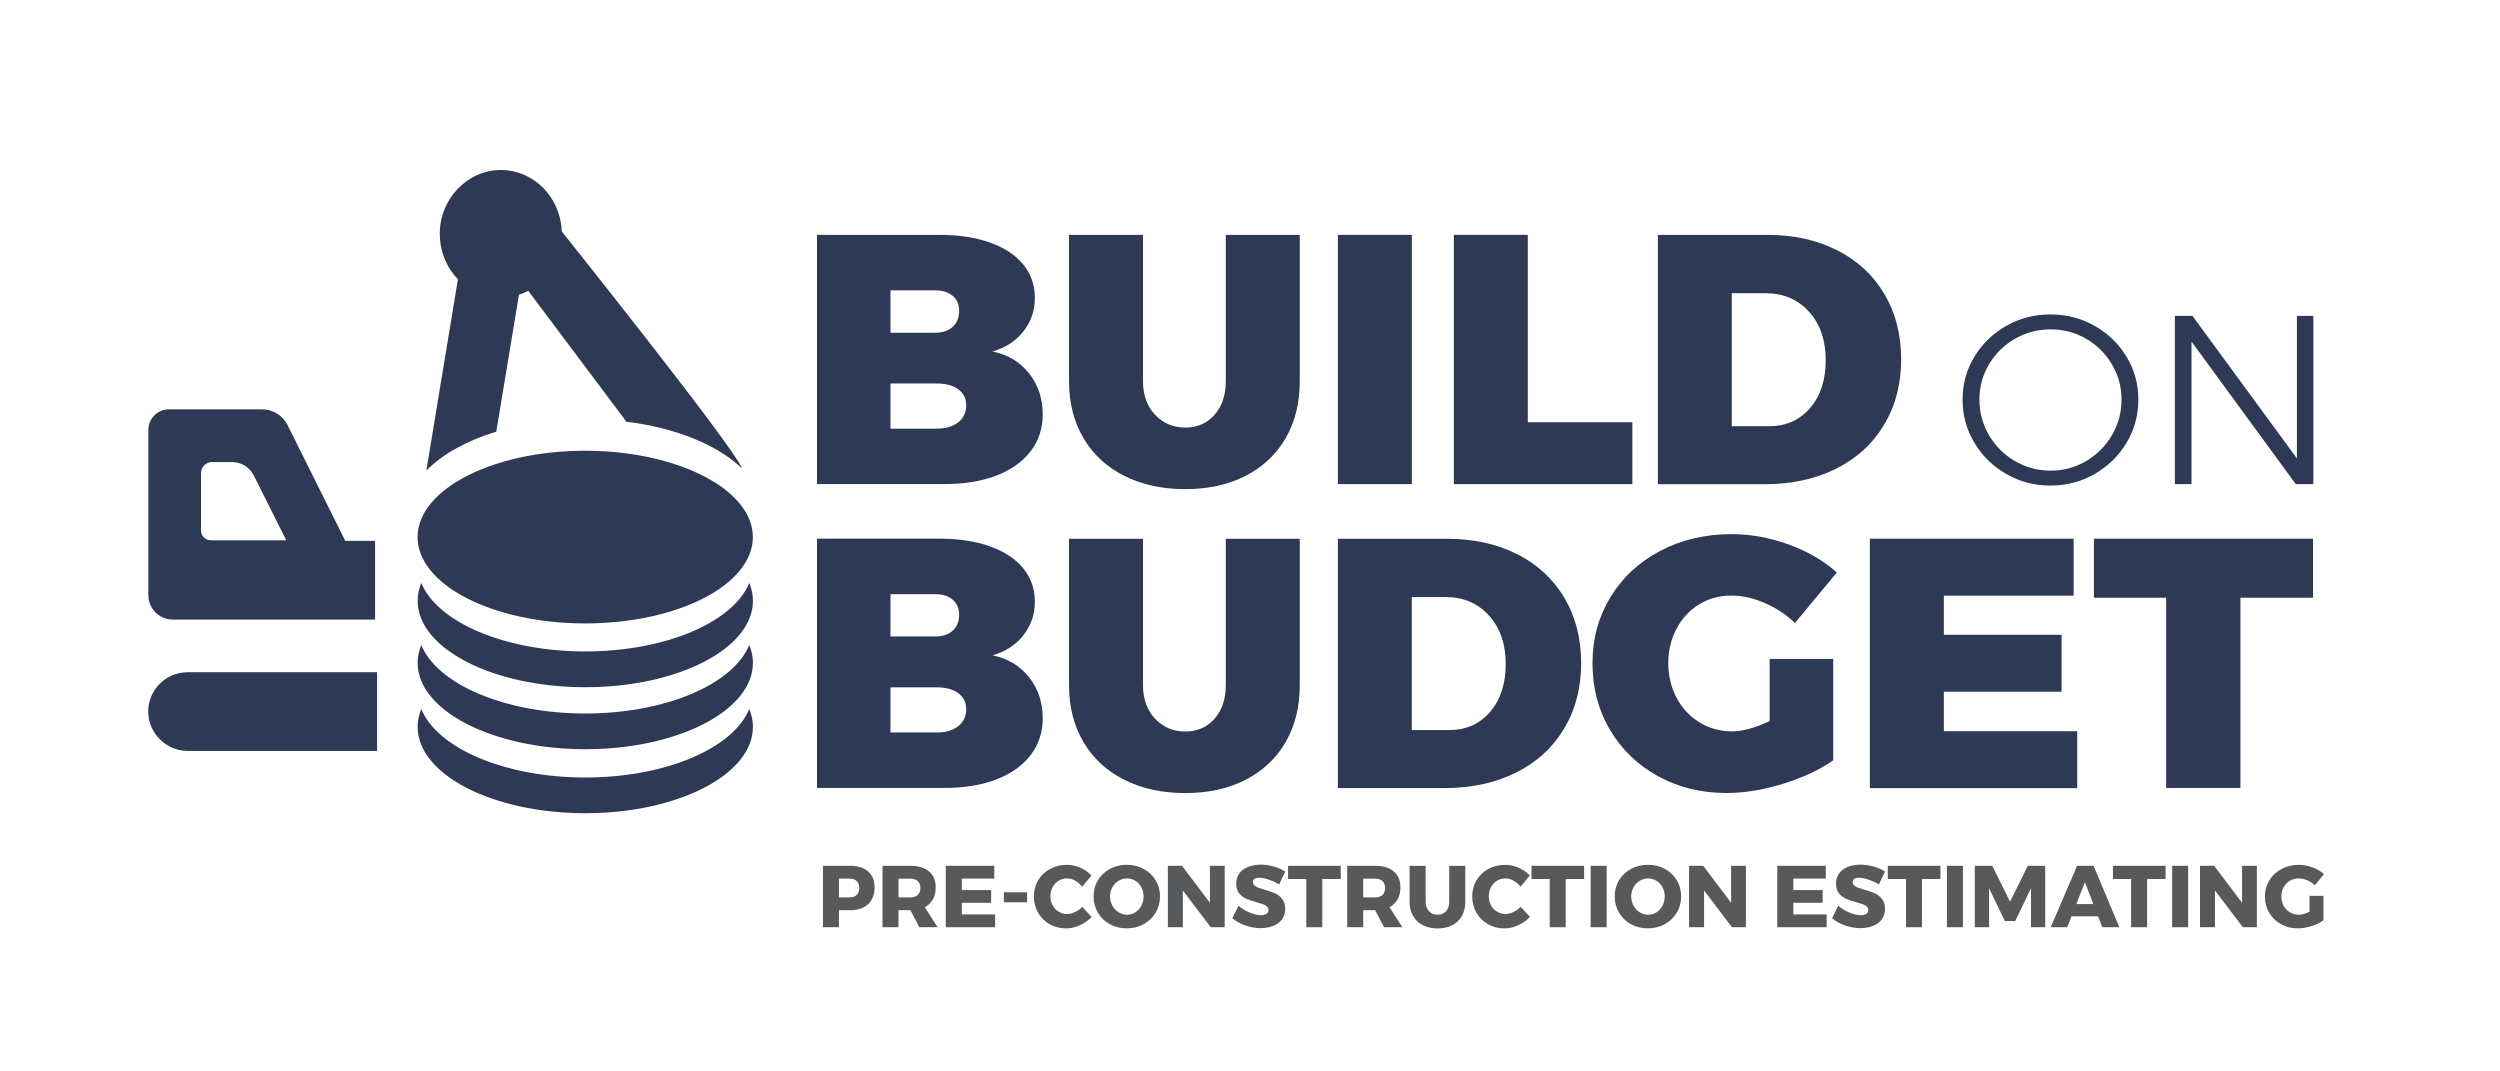 <?xml version="1.0" encoding="UTF-8"?><svg id="Layer_1" xmlns="http://www.w3.org/2000/svg" viewBox="0 0 350 150"><defs><style>.cls-1{fill:#2d3955;}.cls-2{fill:#58595b;}</style></defs><g><path class="cls-2" d="M121.53,122c.61,.53,.91,1.27,.91,2.23,0,1.01-.3,1.8-.91,2.36s-1.46,.84-2.55,.84h-1.53v2.38h-2.24v-8.6h3.78c1.1,0,1.95,.26,2.55,.79Zm-1.6,3.29c.25-.23,.37-.56,.37-.99s-.13-.74-.37-.96c-.25-.23-.6-.34-1.06-.34h-1.42v2.64h1.42c.46,0,.81-.11,1.06-.34Z"/><path class="cls-2" d="M128.71,129.81l-1.25-2.38h-1.67v2.38h-2.24v-8.6h3.87c1.14,0,2.02,.26,2.64,.79,.63,.53,.94,1.27,.94,2.23,0,.65-.13,1.2-.39,1.67-.26,.47-.64,.84-1.14,1.1l1.79,2.81h-2.54Zm-2.92-4.17h1.63c.46,0,.81-.11,1.06-.34,.25-.23,.37-.56,.37-.99s-.13-.74-.37-.96c-.25-.23-.6-.34-1.06-.34h-1.63v2.64Z"/><path class="cls-2" d="M132.42,121.21h6.78v1.79h-4.54v1.61h4.1v1.78h-4.1v1.63h4.66v1.79h-6.91v-8.6Z"/><path class="cls-2" d="M140.54,124.92h3.25v1.4h-3.25v-1.4Z"/><path class="cls-2" d="M150.53,123.29c-.38-.21-.76-.31-1.14-.31-.44,0-.83,.11-1.18,.32s-.64,.52-.84,.9c-.21,.38-.31,.8-.31,1.27s.1,.89,.31,1.27c.2,.38,.48,.68,.84,.89s.75,.33,1.18,.33c.35,0,.72-.09,1.1-.27,.38-.18,.73-.42,1.03-.73l1.31,1.41c-.47,.49-1.02,.88-1.66,1.17-.64,.29-1.28,.44-1.91,.44-.85,0-1.62-.2-2.31-.59-.69-.39-1.23-.93-1.62-1.61-.39-.68-.59-1.44-.59-2.28s.2-1.59,.6-2.26,.95-1.2,1.65-1.58c.7-.38,1.48-.58,2.35-.58,.64,0,1.27,.13,1.89,.4,.62,.27,1.15,.63,1.58,1.09l-1.3,1.57c-.28-.35-.61-.63-.99-.84Z"/><path class="cls-2" d="M160.12,121.65c.71,.38,1.26,.91,1.67,1.58s.61,1.42,.61,2.26-.2,1.6-.61,2.28c-.4,.68-.96,1.21-1.67,1.61-.71,.39-1.5,.59-2.37,.59s-1.67-.19-2.37-.58c-.71-.39-1.26-.92-1.67-1.61-.4-.68-.61-1.44-.61-2.29s.2-1.59,.61-2.26,.96-1.2,1.67-1.58c.71-.38,1.5-.58,2.37-.58s1.67,.19,2.37,.58Zm-3.53,1.66c-.36,.22-.65,.53-.86,.91-.21,.39-.32,.82-.32,1.28s.11,.91,.33,1.3c.22,.39,.5,.69,.86,.92,.36,.22,.75,.34,1.18,.34s.82-.11,1.17-.34c.36-.23,.64-.53,.84-.92s.31-.82,.31-1.3-.1-.89-.31-1.28-.48-.69-.84-.91c-.36-.22-.75-.33-1.17-.33s-.82,.11-1.18,.33Z"/><path class="cls-2" d="M169.38,121.21h2.08v8.6h-1.96l-3.9-5.14v5.14h-2.1v-8.6h1.98l3.91,5.18v-5.18Z"/><path class="cls-2" d="M177.61,123.14c-.52-.17-.96-.26-1.31-.26-.28,0-.5,.05-.66,.15-.16,.1-.24,.25-.24,.45s.07,.35,.21,.47c.14,.13,.31,.23,.51,.31,.2,.08,.51,.18,.91,.3,.6,.17,1.09,.34,1.48,.51s.72,.44,1,.79,.42,.82,.42,1.39-.15,1.06-.45,1.47c-.3,.4-.72,.71-1.24,.91-.53,.2-1.12,.31-1.76,.31-.71,0-1.42-.13-2.13-.37-.71-.25-1.32-.59-1.83-1.02l.87-1.75c.43,.38,.95,.7,1.54,.95,.59,.24,1.12,.37,1.58,.37,.34,0,.6-.06,.79-.18,.19-.12,.29-.3,.29-.54,0-.2-.07-.36-.21-.49-.14-.13-.32-.23-.54-.31-.22-.08-.52-.17-.91-.28-.59-.16-1.07-.33-1.46-.5s-.71-.42-.99-.76c-.28-.34-.41-.79-.41-1.36,0-.53,.14-1,.42-1.4,.28-.4,.68-.71,1.2-.92,.52-.22,1.12-.33,1.81-.33,.62,0,1.23,.09,1.84,.26,.61,.18,1.14,.41,1.59,.71l-.85,1.79c-.46-.27-.95-.49-1.47-.66Z"/><path class="cls-2" d="M180.33,121.21h7.37v1.85h-2.58v6.75h-2.24v-6.75h-2.55v-1.85Z"/><path class="cls-2" d="M193.77,129.81l-1.25-2.38h-1.67v2.38h-2.24v-8.6h3.87c1.14,0,2.02,.26,2.64,.79,.63,.53,.94,1.27,.94,2.23,0,.65-.13,1.2-.39,1.67-.26,.47-.64,.84-1.14,1.1l1.79,2.81h-2.54Zm-2.92-4.17h1.63c.46,0,.81-.11,1.06-.34,.25-.23,.37-.56,.37-.99s-.13-.74-.37-.96c-.25-.23-.6-.34-1.06-.34h-1.63v2.64Z"/><path class="cls-2" d="M200.06,127.57c.32,.33,.72,.49,1.21,.49s.87-.16,1.17-.48c.3-.32,.45-.76,.45-1.31v-5.05h2.25v5.05c0,.74-.16,1.4-.47,1.96-.31,.56-.76,.99-1.35,1.3-.58,.3-1.27,.45-2.05,.45s-1.47-.15-2.07-.45c-.59-.3-1.05-.73-1.37-1.3-.32-.56-.49-1.21-.49-1.96v-5.05h2.25v5.05c0,.54,.16,.97,.48,1.3Z"/><path class="cls-2" d="M211.9,123.29c-.38-.21-.76-.31-1.14-.31-.44,0-.83,.11-1.18,.32s-.64,.52-.84,.9c-.21,.38-.31,.8-.31,1.27s.1,.89,.31,1.27c.2,.38,.48,.68,.84,.89s.75,.33,1.18,.33c.35,0,.72-.09,1.1-.27,.38-.18,.73-.42,1.03-.73l1.31,1.41c-.47,.49-1.02,.88-1.66,1.17-.64,.29-1.28,.44-1.91,.44-.85,0-1.62-.2-2.31-.59-.69-.39-1.23-.93-1.62-1.61-.39-.68-.59-1.44-.59-2.28s.2-1.59,.6-2.26,.95-1.2,1.65-1.58c.7-.38,1.48-.58,2.35-.58,.64,0,1.27,.13,1.89,.4,.62,.27,1.15,.63,1.58,1.09l-1.3,1.57c-.28-.35-.61-.63-.99-.84Z"/><path class="cls-2" d="M214.41,121.21h7.37v1.85h-2.58v6.75h-2.24v-6.75h-2.55v-1.85Z"/><path class="cls-2" d="M222.69,121.21h2.24v8.6h-2.24v-8.6Z"/><path class="cls-2" d="M233.08,121.65c.71,.38,1.26,.91,1.67,1.58s.61,1.42,.61,2.26-.2,1.6-.61,2.28c-.4,.68-.96,1.21-1.67,1.61-.71,.39-1.5,.59-2.37,.59s-1.67-.19-2.37-.58c-.71-.39-1.26-.92-1.67-1.61-.4-.68-.61-1.44-.61-2.29s.2-1.59,.61-2.26,.96-1.2,1.67-1.58c.71-.38,1.5-.58,2.37-.58s1.67,.19,2.37,.58Zm-3.53,1.66c-.36,.22-.65,.53-.86,.91-.21,.39-.32,.82-.32,1.28s.11,.91,.33,1.3c.22,.39,.5,.69,.86,.92,.36,.22,.75,.34,1.18,.34s.82-.11,1.17-.34c.36-.23,.64-.53,.84-.92s.31-.82,.31-1.3-.1-.89-.31-1.28-.48-.69-.84-.91c-.36-.22-.75-.33-1.17-.33s-.82,.11-1.18,.33Z"/><path class="cls-2" d="M242.35,121.21h2.08v8.6h-1.96l-3.9-5.14v5.14h-2.1v-8.6h1.98l3.91,5.18v-5.18Z"/><path class="cls-2" d="M248.83,121.21h6.78v1.79h-4.54v1.61h4.1v1.78h-4.1v1.63h4.66v1.79h-6.91v-8.6Z"/><path class="cls-2" d="M261.58,123.14c-.52-.17-.96-.26-1.31-.26-.28,0-.5,.05-.66,.15-.16,.1-.24,.25-.24,.45s.07,.35,.21,.47c.14,.13,.31,.23,.51,.31,.2,.08,.51,.18,.91,.3,.6,.17,1.09,.34,1.48,.51s.72,.44,1,.79,.42,.82,.42,1.39-.15,1.06-.45,1.47c-.3,.4-.72,.71-1.24,.91-.53,.2-1.12,.31-1.76,.31-.71,0-1.42-.13-2.13-.37-.71-.25-1.32-.59-1.83-1.02l.87-1.75c.43,.38,.95,.7,1.54,.95,.59,.24,1.12,.37,1.58,.37,.34,0,.6-.06,.79-.18,.19-.12,.29-.3,.29-.54,0-.2-.07-.36-.21-.49-.14-.13-.32-.23-.54-.31-.22-.08-.52-.17-.91-.28-.59-.16-1.07-.33-1.46-.5s-.71-.42-.99-.76c-.28-.34-.41-.79-.41-1.36,0-.53,.14-1,.42-1.4,.28-.4,.68-.71,1.2-.92,.52-.22,1.12-.33,1.81-.33,.62,0,1.23,.09,1.84,.26,.61,.18,1.14,.41,1.59,.71l-.85,1.79c-.46-.27-.95-.49-1.47-.66Z"/><path class="cls-2" d="M264.29,121.21h7.37v1.85h-2.58v6.75h-2.24v-6.75h-2.55v-1.85Z"/><path class="cls-2" d="M272.57,121.21h2.24v8.6h-2.24v-8.6Z"/><path class="cls-2" d="M276.48,121.21h2.44l2.49,5.03,2.48-5.03h2.44v8.6h-1.99v-5.45s-2.21,4.59-2.21,4.59h-1.45l-2.21-4.59v5.45h-2v-8.6Z"/><path class="cls-2" d="M294.32,129.81l-.59-1.52h-3.72l-.6,1.52h-2.31l3.69-8.6h2.31l3.61,8.6h-2.39Zm-3.63-3.24h2.38l-1.18-3.07-1.2,3.07Z"/><path class="cls-2" d="M295.81,121.21h7.37v1.85h-2.58v6.75h-2.24v-6.75h-2.55v-1.85Z"/><path class="cls-2" d="M304.1,121.21h2.24v8.6h-2.24v-8.6Z"/><path class="cls-2" d="M313.88,121.21h2.08v8.6h-1.96l-3.9-5.14v5.14h-2.1v-8.6h1.98l3.91,5.18v-5.18Z"/><path class="cls-2" d="M323.34,125.42h1.94v3.42c-.46,.34-1.02,.61-1.69,.82s-1.3,.31-1.9,.31c-.87,0-1.65-.19-2.35-.58-.7-.39-1.25-.92-1.65-1.6-.4-.68-.6-1.44-.6-2.28s.21-1.59,.62-2.26c.41-.67,.98-1.2,1.7-1.59s1.53-.58,2.42-.58c.64,0,1.28,.12,1.91,.35s1.18,.55,1.62,.94l-1.27,1.57c-.31-.3-.67-.53-1.07-.7s-.8-.26-1.2-.26c-.46,0-.87,.11-1.24,.33-.37,.22-.66,.52-.87,.91-.21,.38-.32,.81-.32,1.29s.11,.92,.32,1.31c.21,.39,.51,.69,.88,.91,.38,.22,.79,.33,1.25,.33,.43,0,.93-.14,1.49-.42v-2.22Z"/></g><g><path class="cls-1" d="M138.56,33.95c2.02,.71,3.59,1.73,4.68,3.06s1.64,2.89,1.64,4.68-.53,3.32-1.59,4.68c-1.06,1.36-2.51,2.31-4.33,2.84,2.12,.43,3.82,1.45,5.1,3.06,1.28,1.61,1.92,3.53,1.92,5.75,0,1.96-.56,3.68-1.69,5.15-1.13,1.48-2.73,2.61-4.8,3.41-2.07,.8-4.49,1.19-7.24,1.19h-17.87V32.88h17.13c2.69,0,5.05,.36,7.07,1.07Zm-5.18,11.8c.6-.55,.9-1.29,.9-2.22s-.3-1.6-.9-2.11-1.41-.77-2.44-.77h-6.27v5.93h6.27c1.03,0,1.84-.27,2.44-.82Zm.72,13.42c.78-.6,1.17-1.41,1.17-2.44,0-.96-.39-1.72-1.17-2.27-.78-.55-1.84-.8-3.16-.77h-6.27v6.32h6.27c1.33,.03,2.38-.25,3.16-.85Z"/><path class="cls-1" d="M161.71,58.07c1.13,1.19,2.54,1.79,4.23,1.79s3.02-.59,4.08-1.77c1.06-1.18,1.59-2.76,1.59-4.75v-20.46h10.36v20.46c0,3.05-.66,5.72-1.97,7.99-1.31,2.27-3.18,4.03-5.6,5.28s-5.24,1.87-8.46,1.87-6.11-.62-8.56-1.87c-2.46-1.24-4.36-3-5.7-5.28-1.34-2.27-2.02-4.94-2.02-7.99v-20.46h10.36v20.46c0,1.96,.56,3.53,1.69,4.73Z"/><path class="cls-1" d="M187.3,32.88h10.36v34.9h-10.36V32.88Z"/><path class="cls-1" d="M203.53,32.88h10.36v26.24h14.64v8.66h-24.99V32.88Z"/><path class="cls-1" d="M257.22,35.05c2.84,1.44,5.04,3.48,6.6,6.12s2.34,5.68,2.34,9.14-.8,6.51-2.39,9.16c-1.59,2.66-3.83,4.7-6.72,6.15-2.89,1.44-6.22,2.17-10.01,2.17h-14.94V32.88h15.29c3.72,0,6.99,.72,9.83,2.17Zm-3.81,22.08c1.46-1.69,2.19-3.93,2.19-6.72s-.78-5.05-2.34-6.77c-1.56-1.72-3.59-2.59-6.08-2.59h-4.73v18.62h5.23c2.36,0,4.27-.85,5.73-2.54Z"/><path class="cls-1" d="M138.56,76.49c2.02,.71,3.59,1.73,4.68,3.06s1.64,2.89,1.64,4.68-.53,3.32-1.59,4.68c-1.06,1.36-2.51,2.31-4.33,2.84,2.12,.43,3.82,1.45,5.1,3.06,1.28,1.61,1.92,3.53,1.92,5.75,0,1.96-.56,3.68-1.69,5.15-1.13,1.48-2.73,2.61-4.8,3.41-2.07,.8-4.49,1.19-7.24,1.19h-17.87v-34.9h17.13c2.69,0,5.05,.36,7.07,1.07Zm-5.18,11.8c.6-.55,.9-1.29,.9-2.21s-.3-1.6-.9-2.12-1.41-.77-2.44-.77h-6.27v5.92h6.27c1.03,0,1.84-.27,2.44-.82Zm.72,13.42c.78-.6,1.17-1.41,1.17-2.44,0-.96-.39-1.72-1.17-2.27-.78-.55-1.84-.8-3.16-.77h-6.27v6.32h6.27c1.33,.03,2.38-.25,3.16-.85Z"/><path class="cls-1" d="M161.71,100.62c1.13,1.19,2.54,1.79,4.23,1.79s3.02-.59,4.08-1.77c1.06-1.18,1.59-2.76,1.59-4.75v-20.46h10.36v20.46c0,3.05-.66,5.72-1.97,7.99-1.31,2.27-3.18,4.03-5.6,5.28s-5.24,1.87-8.46,1.87-6.11-.62-8.56-1.87c-2.46-1.24-4.36-3-5.7-5.28-1.34-2.27-2.02-4.94-2.02-7.99v-20.46h10.36v20.46c0,1.96,.56,3.53,1.69,4.73Z"/><path class="cls-1" d="M212.42,77.59c2.84,1.44,5.04,3.48,6.6,6.12s2.34,5.68,2.34,9.14-.8,6.51-2.39,9.16c-1.59,2.66-3.83,4.7-6.72,6.15-2.89,1.44-6.22,2.17-10.01,2.17h-14.94v-34.9h15.29c3.72,0,6.99,.72,9.83,2.17Zm-3.81,22.08c1.46-1.69,2.19-3.93,2.19-6.72s-.78-5.04-2.34-6.77c-1.56-1.73-3.59-2.59-6.08-2.59h-4.73v18.62h5.23c2.36,0,4.27-.85,5.73-2.54Z"/><path class="cls-1" d="M247.74,92.25h8.91v14.19c-1.89,1.33-4.23,2.42-7.02,3.29-2.79,.86-5.43,1.29-7.91,1.29-3.55,0-6.76-.79-9.61-2.36-2.86-1.58-5.1-3.74-6.72-6.5-1.63-2.76-2.44-5.86-2.44-9.31s.84-6.5,2.52-9.26c1.68-2.76,4-4.91,6.97-6.47,2.97-1.56,6.3-2.34,9.98-2.34,2.66,0,5.31,.48,7.97,1.44,2.66,.96,4.91,2.27,6.77,3.93l-5.87,7.07c-1.19-1.16-2.6-2.09-4.21-2.79-1.61-.7-3.18-1.05-4.7-1.05-1.66,0-3.16,.41-4.51,1.24s-2.4,1.97-3.16,3.41c-.76,1.44-1.15,3.05-1.15,4.8s.39,3.42,1.17,4.88c.78,1.46,1.85,2.61,3.21,3.43,1.36,.83,2.87,1.25,4.53,1.25,1.49,0,3.25-.48,5.28-1.44v-8.71Z"/><path class="cls-1" d="M261.78,75.42h28.53v7.97h-18.17v5.48h16.48v7.97h-16.48v5.53h18.67v7.97h-29.03v-34.9Z"/><path class="cls-1" d="M293.15,75.42h30.67v8.26h-10.16v26.63h-10.4v-26.63h-10.11v-8.26Z"/></g><path class="cls-1" d="M81.94,91.2c-11.3,0-20.73-4.11-22.96-9.59-.33,.81-.51,1.64-.51,2.5,0,6.68,10.51,12.1,23.47,12.1s23.47-5.41,23.47-12.1c0-.86-.19-1.69-.51-2.5-2.24,5.48-11.67,9.59-22.96,9.59Z"/><path class="cls-1" d="M81.94,99.89c-11.3,0-20.73-4.12-22.96-9.59-.33,.81-.51,1.64-.51,2.5,0,6.68,10.51,12.09,23.47,12.09s23.47-5.41,23.47-12.09c0-.86-.19-1.69-.51-2.5-2.24,5.47-11.67,9.59-22.96,9.59Z"/><path class="cls-1" d="M81.94,108.85c-11.3,0-20.73-4.11-22.96-9.59-.33,.81-.51,1.64-.51,2.5,0,6.68,10.51,12.09,23.47,12.09s23.47-5.41,23.47-12.09c0-.86-.19-1.69-.51-2.5-2.24,5.48-11.67,9.59-22.96,9.59Z"/><path class="cls-1" d="M72.65,41.28c.44-.16,.89-.35,1.31-.56l13.65,18.2v.11c7.02,.85,12.85,3.26,16.29,6.56-1.27-3.18-25.25-33.18-25.25-33.18-.16-4.76-3.9-8.61-8.54-8.61s-8.54,4.01-8.54,8.91c0,2.5,.96,4.76,2.54,6.39l-4.42,26.77c2.26-2.29,5.65-4.18,9.79-5.44l3.17-19.16Z"/><path class="cls-1" d="M105.04,73.09c-1.61-4.71-8.51-8.48-17.44-9.63-1.82-.23-3.71-.36-5.67-.36-4.72,0-9.12,.72-12.8,1.96-5.11,1.72-8.84,4.43-10.15,7.6-.34,.82-.52,1.66-.52,2.53,0,6.68,10.51,12.09,23.47,12.09s23.47-5.41,23.47-12.09c0-.72-.13-1.42-.36-2.11Z"/><g><path class="cls-1" d="M48.34,75.72l-8.09-16.22c-.67-1.34-2.04-2.19-3.54-2.19h-13.07c-1.59,0-2.87,1.29-2.87,2.87v23.14c0,1.89,1.53,3.42,3.42,3.42h28.32v-11.02h-4.16Zm-18.82-.08c-.76,0-1.38-.62-1.38-1.38v-8.03c0-.85,.69-1.54,1.54-1.54h2.82c1.28,0,2.45,.72,3.03,1.87l4.55,9.09h-10.56Z"/><path class="cls-1" d="M52.5,94.11H26.28c-3.07,0-5.53,2.48-5.53,5.49s2.48,5.53,5.53,5.53h26.51v-11.02h-.3Z"/></g><g><path class="cls-1" d="M293.25,45.62c1.88,1.07,3.37,2.51,4.47,4.33,1.1,1.82,1.65,3.82,1.65,6s-.55,4.19-1.65,6.03c-1.1,1.84-2.59,3.3-4.47,4.38-1.88,1.08-3.94,1.62-6.19,1.62s-4.31-.54-6.18-1.62c-1.88-1.08-3.37-2.54-4.47-4.38-1.1-1.84-1.65-3.85-1.65-6.03s.55-4.18,1.65-6c1.1-1.82,2.59-3.26,4.47-4.33,1.88-1.07,3.94-1.6,6.18-1.6s4.31,.53,6.19,1.6Zm-11.14,1.8c-1.53,.88-2.74,2.07-3.64,3.57s-1.35,3.16-1.35,4.96,.45,3.46,1.35,4.99,2.11,2.74,3.64,3.62c1.53,.89,3.19,1.33,4.99,1.33s3.42-.44,4.94-1.33c1.52-.89,2.72-2.09,3.62-3.62,.9-1.53,1.35-3.19,1.35-4.99s-.45-3.45-1.35-4.96c-.9-1.51-2.11-2.7-3.62-3.57-1.52-.88-3.16-1.31-4.94-1.31s-3.46,.44-4.99,1.31Z"/><path class="cls-1" d="M321.58,44.22h2.29v23.56h-2.46l-14.6-19.96v19.96h-2.33v-23.56h2.46l14.63,19.96v-19.96Z"/></g></svg>